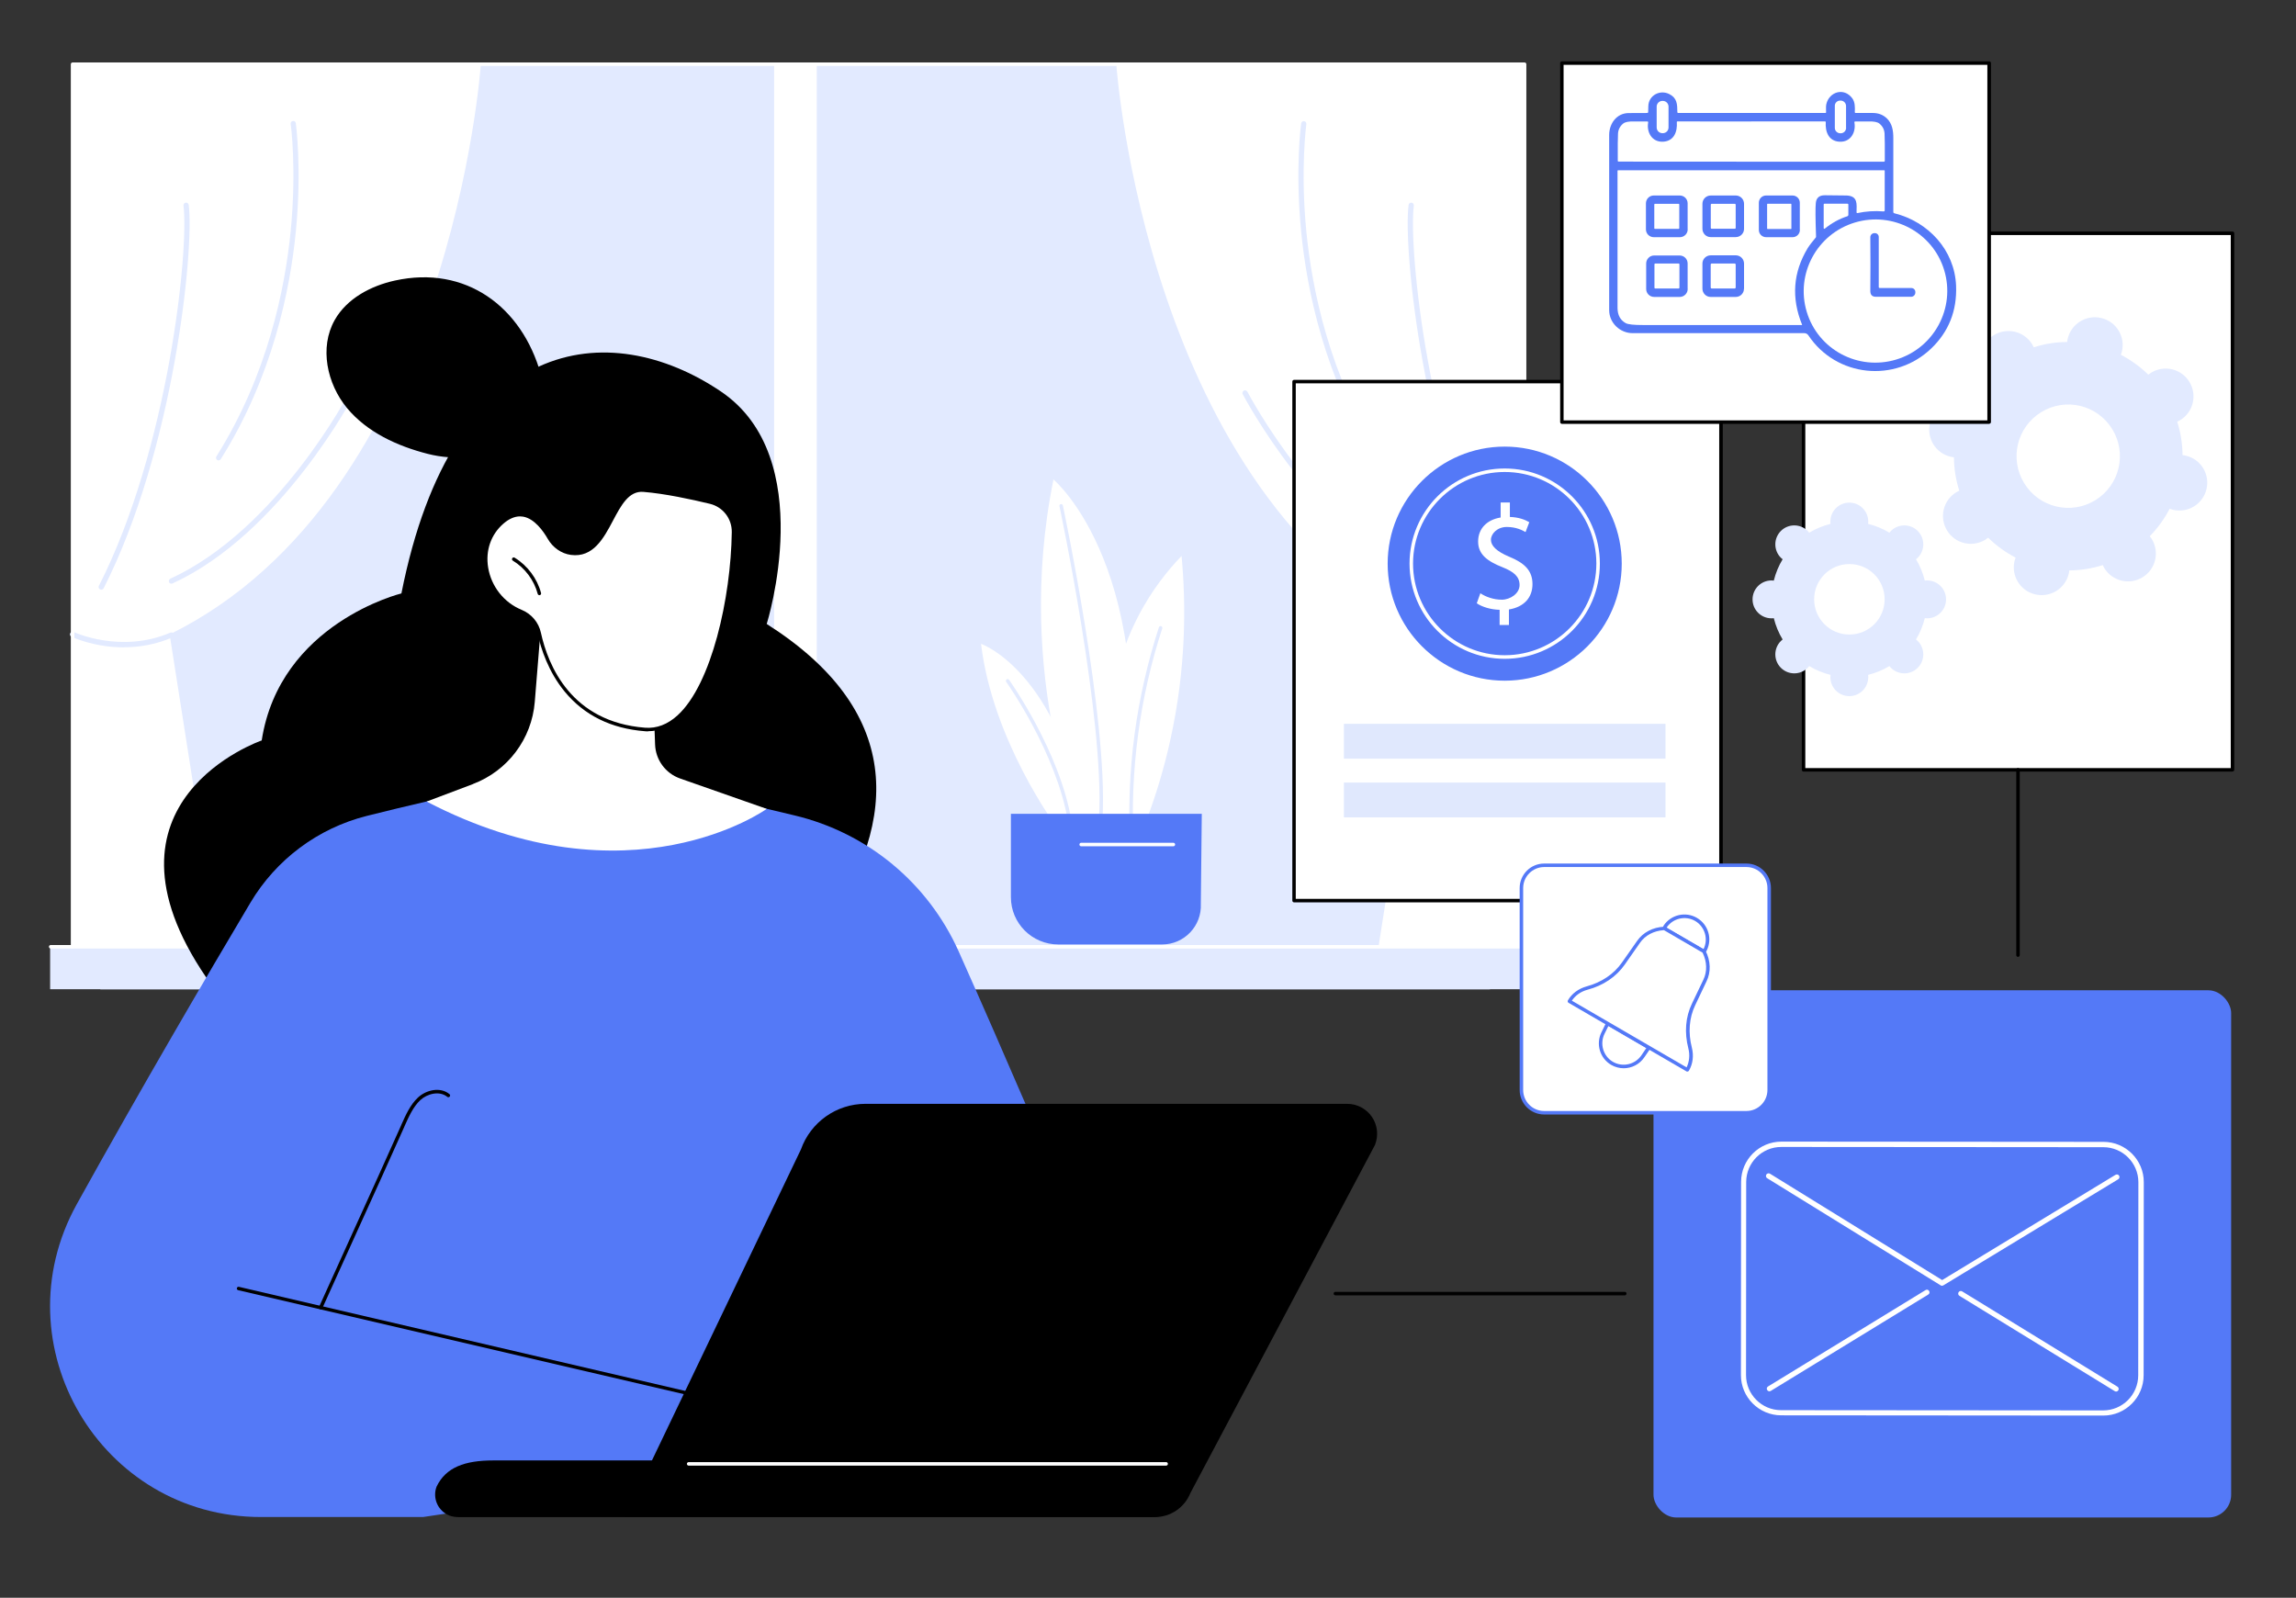 <?xml version="1.0" encoding="UTF-8"?>
<svg id="Illustration" xmlns="http://www.w3.org/2000/svg" version="1.1" viewBox="0 0 2885.6 2008.1">
  <rect x="0" y="0" width="2885.6" height="2008.1" fill="#333333" stroke="none"/>
  <!-- Generator: Adobe Illustrator 29.8.1, SVG Export Plug-In . SVG Version: 2.1.1 Build 2)  -->
  <defs>
    <style>
      .st0 {
        fill: #e2eaff;
      }

      .st1 {
        fill: #fff;
      }

      .st2 {
        fill: #5479f7;
      }

      .st3 {
        fill: #e0e8fd;
      }
    </style>
  </defs>
  <g id="Routine_app">
    <g>
      <g>
        <g>
          <rect class="st0" x="126.1" y="80.7" width="1746.5" height="1162.7"/>
          <rect class="st1" x="445" y="608.5" width="1109.2" height="53.6" transform="translate(364.4 1634.9) rotate(-90)"/>
          <path class="st1" d="M1872.6,1192.1c-1.2,0-2.2-1-2.2-2.2V82.9H128.3v1107c0,1.2-1,2.2-2.2,2.2s-2.2-1-2.2-2.2V80.7c0-1.2,1-2.2,2.2-2.2h1746.5c1.2,0,2.2,1,2.2,2.2v1109.2c0,1.2-1,2.2-2.2,2.2Z"/>
        </g>
        <g>
          <polygon class="st0" points="1935.6 1189.9 63 1189.8 63 1243.3 1935.6 1243.3 1935.6 1189.9"/>
          <path class="st1" d="M1935.6,1192.1H63.7c-1.2,0-2.2-1-2.2-2.2s1-2.2,2.2-2.2h1872c1.2,0,2.2,1,2.2,2.2s-1,2.2-2.2,2.2Z"/>
        </g>
        <g>
          <g>
            <path class="st1" d="M604.3,81.1s-37.3,542.3-391.1,716.2l61.6,392.6H91.2V80.7s513.1.4,513.1.4Z"/>
            <g>
              <path class="st0" d="M155.6,813.6c-37.1,0-64.2-12.6-65.8-13.3-1.6-.8-2.4-2.8-1.6-4.4.8-1.7,2.8-2.3,4.4-1.6.6.3,59.5,27.5,121.5.8,1.7-.7,3.6,0,4.3,1.7.7,1.7,0,3.6-1.7,4.3-21.6,9.3-42.6,12.4-61.2,12.4Z"/>
              <path class="st0" d="M215.5,733.6c-1.3,0-2.5-.7-3-1.9-.8-1.7,0-3.6,1.6-4.4,134.8-61.8,224.5-233.2,225.4-235,.8-1.6,2.8-2.3,4.5-1.4,1.6.8,2.3,2.8,1.4,4.5-.9,1.7-91.7,175.1-228.6,237.9-.4.2-.9.3-1.4.3Z"/>
              <path class="st0" d="M274.8,578.7c-.6,0-1.2-.2-1.8-.5-1.5-1-2-3-1-4.6,64.2-102.1,86.1-210.2,93.3-282.9,7.7-78.9.2-134.3,0-134.9-.3-1.8,1-3.5,2.8-3.7,1.8-.3,3.5,1,3.7,2.8,0,.6,7.8,56.6,0,136.2-7.2,73.5-29.4,182.7-94.3,285.9-.6,1-1.7,1.5-2.8,1.5Z"/>
              <path class="st0" d="M127.2,741.1c-.5,0-1-.1-1.5-.4-1.6-.8-2.3-2.8-1.4-4.4,87.6-172.2,113.3-422.5,106.3-477.9-.2-1.8,1.1-3.5,2.9-3.7,1.8-.2,3.5,1.1,3.7,2.9,7.1,55.9-18.7,308.3-106.9,481.7-.6,1.1-1.7,1.8-2.9,1.8Z"/>
            </g>
          </g>
          <path class="st1" d="M91.2,1192.1c-1.2,0-2.2-1-2.2-2.2V80.7c0-1.2,1-2.2,2.2-2.2h34.9c1.2,0,2.2,1,2.2,2.2s-1,2.2-2.2,2.2h-32.6v1107c0,1.2-1,2.2-2.2,2.2Z"/>
        </g>
        <g>
          <g>
            <path class="st1" d="M1403,81.1s37.3,542.3,391.1,716.2l-61.6,392.6h183.6V80.7s-513.1.4-513.1.4Z"/>
            <g>
              <path class="st0" d="M1851.6,813.6c-18.5,0-39.6-3.1-61.2-12.4-1.7-.7-2.5-2.7-1.7-4.3.7-1.7,2.7-2.4,4.3-1.7,62.1,26.8,121-.5,121.5-.8,1.6-.8,3.6,0,4.4,1.6.8,1.7,0,3.6-1.6,4.4-1.7.8-28.8,13.3-65.8,13.3Z"/>
              <path class="st0" d="M1791.8,733.6c-.5,0-.9,0-1.4-.3-136.9-62.8-227.6-236.2-228.6-237.9-.8-1.6-.2-3.6,1.4-4.5,1.6-.8,3.6-.2,4.5,1.4.9,1.7,90.7,173.1,225.4,235,1.7.8,2.4,2.7,1.6,4.4-.6,1.2-1.8,1.9-3,1.9Z"/>
              <path class="st0" d="M1732.4,578.7c-1.1,0-2.2-.5-2.8-1.5-64.9-103.2-87.1-212.5-94.3-285.9-7.8-79.6-.1-135.7,0-136.2.3-1.8,1.9-3.1,3.7-2.8,1.8.3,3.1,1.9,2.8,3.7,0,.6-7.7,56,0,134.9,7.1,72.7,29.1,180.8,93.3,282.9,1,1.5.5,3.6-1,4.6-.5.3-1.2.5-1.8.5Z"/>
              <path class="st0" d="M1880.1,741.1c-1.2,0-2.4-.7-2.9-1.8-88.2-173.4-114-425.8-106.9-481.7.2-1.8,1.9-3.1,3.7-2.9,1.8.2,3.1,1.9,2.9,3.7-7,55.4,18.7,305.6,106.3,477.9.8,1.6.2,3.6-1.4,4.4-.5.2-1,.4-1.5.4Z"/>
            </g>
          </g>
          <path class="st1" d="M1916,1192.1c-1.2,0-2.2-1-2.2-2.2V82.9h-41.2c-1.2,0-2.2-1-2.2-2.2s1-2.2,2.2-2.2h43.5c1.2,0,2.2,1,2.2,2.2v1109.2c0,1.2-1,2.2-2.2,2.2Z"/>
        </g>
      </g>
      <g>
        <g>
          <g>
            <path class="st1" d="M1361.8,1047.6s-88.6-193.8-37.8-445c0,0,137.3,114.8,87.8,445h-50Z"/>
            <path class="st0" d="M1383.5,1029.6s0,0-.1,0c-1.2,0-2.1-1.1-2.1-2.3,6.8-123.9-49.2-388.4-49.8-391.1-.3-1.2.5-2.4,1.7-2.6,1.2-.3,2.4.5,2.6,1.7.6,2.7,56.7,267.7,49.9,392.2,0,1.2-1,2.1-2.2,2.1Z"/>
          </g>
          <g>
            <path class="st1" d="M1485,698.7c-18.1,18.8-37.3,43.2-53.5,73.9-56.2,106.8-35.8,215-26,254.8h36.7c10.7-28.9,20.7-61.3,28.6-97.2,20-90.2,19.9-170.3,14.2-231.5Z"/>
            <path class="st0" d="M1422.6,1065.7c-1.2,0-2.1-.9-2.2-2.1-2.5-46.8-.7-94.1,5.5-140.6,6.1-45.6,16.4-90.9,30.6-134.6.4-1.2,1.6-1.8,2.8-1.4,1.2.4,1.8,1.6,1.4,2.8-14.2,43.5-24.4,88.5-30.4,133.8-6.1,46.2-8,93.2-5.5,139.7,0,1.2-.9,2.3-2.1,2.3,0,0,0,0-.1,0Z"/>
          </g>
          <g>
            <path class="st1" d="M1233,809.2s97.2,33.1,132.4,229.1h-38.2s-79.8-107.6-94.2-229.1Z"/>
            <path class="st0" d="M1344.6,1035c-1.1,0-2-.8-2.2-1.8-14.5-87.3-77.2-175.3-77.8-176.2-.7-1-.5-2.4.5-3.1,1-.7,2.4-.5,3.1.5.6.9,63.9,89.7,78.6,178.1.2,1.2-.6,2.3-1.8,2.5-.1,0-.2,0-.4,0Z"/>
          </g>
          <path class="st2" d="M1270.5,1022.8h239.9l-1.2,113.2c1.3,27.8-20.9,51-48.7,51h-130.4c-33,0-59.7-26.7-59.6-59.6v-104.7Z"/>
        </g>
        <path class="st1" d="M1474.7,1063.6h-115.9c-1.2,0-2.2-1-2.2-2.2s1-2.2,2.2-2.2h115.9c1.2,0,2.2,1,2.2,2.2s-1,2.2-2.2,2.2Z"/>
      </g>
    </g>
    <g>
      <g>
        <path d="M963.6,784.2s65.9-208.9-57.6-292.2c-139.8-94.3-336.7-73.7-401.5,253.8,0,0-152.8,37.3-175.6,184.8,0,0-221.2,75.9-69.7,297.9l777.8-62.3c95.1-138.2,95.7-274.6-73.4-382Z"/>
        <path d="M496.3,352.6c-30.4,6.7-60.4,22.6-75.7,49.7-19.4,34.5-9.7,80,15.5,110.5,25.2,30.4,63.1,47.8,101.4,57.6,68.3,17.6,166.6-13.5,142.1-100.4-23.8-84.4-94.1-137-183.3-117.4Z"/>
      </g>
      <g>
        <path class="st2" d="M1334.8,1494.5s-72.3-169.9-130-298.9c-38.5-85.9-114.7-149-206.3-170.8l-205.7-49h-112.5s-118.3,24.1-219.6,49.7c-61.2,15.5-113.7,54.7-146,109-52,87.4-137.6,233.4-218.3,379.1-97.6,176.5,29.8,393,231.5,393h203.8l373.4-55.7,429.6-356.5Z"/>
        <path d="M881.9,1757.3c-.2,0-.3,0-.5,0l-582.1-135.8c-1.2-.3-1.9-1.5-1.6-2.6.3-1.2,1.5-1.9,2.6-1.6l582.1,135.8c1.2.3,1.9,1.5,1.6,2.6-.2,1-1.1,1.7-2.1,1.7Z"/>
        <path d="M403,1645.6c-.3,0-.6,0-.9-.2-1.1-.5-1.6-1.8-1.1-2.9,14.6-32.5,29.8-66,44.5-98.3,19.6-43.1,39.8-87.6,58.3-129.1l.8-1.9c5.2-11.6,11-24.8,20.7-33.8,10.3-9.6,28-13.8,39.6-4.3.9.8,1.1,2.2.3,3.1-.8.9-2.2,1.1-3.1.3-9.7-7.9-25.1-4-33.8,4.1-9,8.4-14.4,20.6-19.7,32.4l-.8,1.9c-18.5,41.5-38.7,86.1-58.3,129.2-14.7,32.3-29.9,65.8-44.5,98.3-.4.8-1.2,1.3-2,1.3Z"/>
      </g>
      <g>
        <path class="st1" d="M594.5,985.3c43.6-16.5,73.8-56.6,77.6-103.1l10.4-128.5,135.6,35.5,5.2,146.5c.7,19.4,13.2,36.3,31.4,42.7l108.9,38.2s-171.8,123.8-427.4-9.2l58.3-22Z"/>
        <g>
          <g>
            <path class="st1" d="M921.9,668.8c.2-17.8-11.9-33.4-29.2-37.6-23.2-5.7-56.6-12.9-83.9-15.1-41.7-3.4-40.7,86.1-91.1,79.2-11.6-1.6-21.6-8.9-27.4-19.1-9.7-16.9-31.1-44-59.1-19.6-36.8,31.9-21.8,93.4,23.5,112,11.7,4.8,20.3,14.9,23,27.2,8.4,38.4,37.1,113.7,133,121.2,75.5,5.9,110-152.7,111.2-248.1Z"/>
            <path d="M814.7,919.2c-1.4,0-2.8,0-4.2-.2-42.4-3.3-76.3-20-100.8-49.8-20.4-24.8-29.8-53.5-34.1-73.1-2.5-11.6-10.6-21.2-21.7-25.7-23.4-9.6-40.5-31.2-44.7-56.5-3.8-23,3.7-44.6,20.5-59.2,9.4-8.1,18.9-11.5,28.3-9.9,15.5,2.6,27.1,17.8,34.2,30.1,5.6,9.8,15.3,16.5,25.8,18,25.1,3.4,36.9-18.9,48.4-40.6,10.5-19.9,21.4-40.3,42.6-38.7,27.4,2.2,60.9,9.5,84.2,15.2,18.4,4.5,31.1,20.9,30.9,39.8-1.1,83.4-25.8,193.6-69.5,233.5-12.3,11.2-25.7,16.9-39.9,16.9ZM653.5,649c-6.8,0-13.9,3.1-20.9,9.2-15.6,13.6-22.6,33.7-19.1,55.1,3.9,23.8,20,44.1,42,53.1,12.4,5.1,21.5,15.8,24.3,28.8,9.1,41.5,38.2,112.2,131,119.4,14.5,1.1,28.2-4.1,40.8-15.6,42.8-39.1,67-147.8,68.1-230.3.2-16.9-11.1-31.5-27.5-35.5-23.2-5.6-56.4-12.8-83.6-15-18.3-1.5-28,16.9-38.3,36.3-11.6,21.9-24.8,46.7-52.9,42.9-11.8-1.6-22.7-9.2-29-20.2-5.4-9.4-16.6-25.5-31.1-27.9-1.3-.2-2.5-.3-3.8-.3ZM921.9,668.8h0,0Z"/>
          </g>
          <path d="M677.9,748c-1,0-1.9-.7-2.1-1.6-4.6-17.3-16-32.5-31.3-41.8-1-.6-1.4-2-.7-3,.6-1,2-1.4,3-.7,16.2,9.9,28.3,26.1,33.2,44.4.3,1.2-.4,2.4-1.6,2.7-.2,0-.4,0-.6,0Z"/>
        </g>
      </g>
      <g>
        <path d="M1445.8,1906.7h-869.9c-5.8,0-11.7-1.5-16.5-4.8-11.3-7.7-15.2-21.6-10.7-33.5,11.6-24.3,35.6-32.9,71.1-32.9h890.6l-13,35.5c-8,21.5-28.6,35.8-51.6,35.8Z"/>
        <path d="M1451.4,1906.7c19.7,0,37.4-12,44.7-30.3l232-437.5c4.6-11.6,3.2-24.8-3.8-35.1-7-10.3-18.7-16.5-31.2-16.5h-605.3c-36.5,0-69,23-81.2,57.3l-221.3,462h666.1Z"/>
        <path class="st1" d="M1465.6,1842h-600.1c-1.2,0-2.2-1-2.2-2.2s1-2.2,2.2-2.2h600.1c1.2,0,2.2,1,2.2,2.2s-1,2.2-2.2,2.2Z"/>
      </g>
    </g>
    <g>
      <g>
        <g>
          <g>
            <g>
              <rect class="st1" x="1626.3" y="479.6" width="536.6" height="652.3" transform="translate(3789.3 1611.6) rotate(180)"/>
              <path d="M2163,1134.1h-536.6c-1.2,0-2.2-1-2.2-2.2V479.6c0-1.2,1-2.2,2.2-2.2h536.6c1.2,0,2.2,1,2.2,2.2v652.3c0,1.2-1,2.2-2.2,2.2ZM1628.5,1129.7h532.2V481.8h-532.2v647.9Z"/>
            </g>
            <g>
              <rect class="st3" x="1689" y="909.7" width="404.2" height="43.8"/>
              <rect class="st3" x="1689" y="983.5" width="404.2" height="43.8"/>
            </g>
            <g>
              <ellipse class="st2" cx="1891.1" cy="708.4" rx="149.3" ry="149.3"/>
              <path class="st1" d="M1891.1,859.9c-83.5,0-151.5-68-151.5-151.5s68-151.5,151.5-151.5,151.5,67.9,151.5,151.5-68,151.5-151.5,151.5ZM1891.1,561.3c-81.1,0-147.1,66-147.1,147.1s66,147.1,147.1,147.1,147.1-66,147.1-147.1-66-147.1-147.1-147.1Z"/>
              <path class="st1" d="M1891.1,828c-65.9,0-119.6-53.6-119.6-119.6s53.6-119.6,119.6-119.6,119.6,53.6,119.6,119.6-53.6,119.6-119.6,119.6ZM1891.1,593.2c-63.5,0-115.2,51.7-115.2,115.1s51.7,115.2,115.2,115.2,115.2-51.7,115.2-115.2-51.7-115.1-115.2-115.1Z"/>
              <path class="st1" d="M1884.7,785.3v-18.9c-10.9-.2-22.1-3.6-28.7-8.2l4.5-12.6c6.7,4.5,16.5,8.1,27,8.1s22.3-7.7,22.3-18.4-7.3-16.7-21.2-22.3c-19.1-7.5-30.9-16.1-30.9-32.4s11.1-27.4,28.3-30.2v-18.9h11.6v18.2c11.2.4,18.9,3.4,24.4,6.6l-4.7,12.4c-3.9-2.2-11.6-6.4-23.6-6.4s-19.9,8.6-19.9,16.1,6.9,14.6,23.2,21.4c19.3,7.9,29,17.6,29,34.3s-10.3,28.7-29.6,31.9v19.5h-11.8Z"/>
            </g>
          </g>
          <g>
            <g>
              <rect class="st1" x="2266.7" y="293.2" width="539.1" height="674.2" transform="translate(5072.6 1260.7) rotate(180)"/>
              <path d="M2805.8,969.7h-539.1c-1.2,0-2.2-1-2.2-2.2V293.2c0-1.2,1-2.2,2.2-2.2h539.1c1.2,0,2.2,1,2.2,2.2v674.2c0,1.2-1,2.2-2.2,2.2ZM2268.9,965.3h534.7V295.4h-534.7v669.8Z"/>
            </g>
            <g>
              <path class="st0" d="M2494.4,469.3c.8,1.2,1.6,2.4,2.5,3.5-10.1,10.3-18.5,21.9-25,34.5-1.3-.5-2.7-.9-4.1-1.3-18.8-4.5-37.7,7.1-42.2,25.9-4.5,18.8,7.1,37.7,25.9,42.1,1.4.3,2.8.6,4.2.7.1,14.1,2.3,28.2,6.7,42-1.3.6-2.5,1.2-3.8,2-16.5,10.1-21.6,31.6-11.5,48.1,10.1,16.5,31.6,21.6,48.1,11.5,1.2-.8,2.4-1.6,3.5-2.5,10.3,10.1,22,18.5,34.5,25-.5,1.3-.9,2.7-1.3,4.1-4.5,18.8,7.1,37.7,25.9,42.1,18.8,4.5,37.7-7.1,42.2-25.9.3-1.4.6-2.8.7-4.2,14.1-.1,28.3-2.3,42-6.7.6,1.3,1.2,2.5,2,3.8,10.1,16.5,31.6,21.6,48.1,11.5,16.5-10.1,21.6-31.6,11.5-48.1-.8-1.2-1.6-2.4-2.5-3.5,10.1-10.3,18.5-21.9,25-34.5,1.3.5,2.7.9,4.1,1.3,18.8,4.5,37.7-7.1,42.2-25.9,4.5-18.8-7.1-37.7-25.9-42.1-1.4-.3-2.8-.6-4.2-.7-.1-14.1-2.3-28.3-6.7-42,1.3-.6,2.5-1.2,3.8-2,16.5-10.1,21.6-31.6,11.5-48.1-10.1-16.5-31.6-21.6-48.1-11.5-1.2.8-2.4,1.6-3.5,2.5-10.3-10.1-22-18.5-34.5-25,.5-1.3.9-2.7,1.3-4.1,4.5-18.8-7.1-37.7-25.9-42.1-18.8-4.5-37.7,7.1-42.2,25.9-.3,1.4-.6,2.8-.7,4.2-14.1.1-28.3,2.3-42,6.7-.6-1.3-1.2-2.5-2-3.8-10.1-16.5-31.6-21.6-48.1-11.5-16.5,10.1-21.6,31.6-11.5,48.1ZM2654.7,539.4c18.8,30.6,9.2,70.6-21.4,89.3-30.6,18.8-70.6,9.2-89.3-21.4-18.8-30.6-9.2-70.6,21.4-89.3,30.6-18.8,70.6-9.2,89.3,21.4Z"/>
              <path class="st0" d="M2226.4,777.1c1,0,1.9,0,2.9-.2,2.4,9.6,6.1,18.6,11.1,26.8-.8.6-1.5,1.2-2.2,1.9-9.3,9.3-9.3,24.4,0,33.7,9.3,9.3,24.4,9.3,33.7,0,.7-.7,1.3-1.4,1.9-2.2,8.2,5,17.2,8.7,26.8,11.1-.1,1-.2,1.9-.2,2.9,0,13.2,10.7,23.8,23.8,23.8,13.2,0,23.8-10.7,23.8-23.8,0-1,0-1.9-.2-2.9,9.6-2.4,18.6-6.1,26.8-11.1.6.8,1.2,1.5,1.9,2.2,9.3,9.3,24.4,9.3,33.7,0,9.3-9.3,9.3-24.4,0-33.7-.7-.7-1.4-1.3-2.2-1.9,5-8.2,8.7-17.2,11.1-26.8,1,.1,1.9.2,2.9.2,13.2,0,23.8-10.7,23.8-23.8,0-13.2-10.7-23.8-23.8-23.8-1,0-1.9,0-2.9.2-2.4-9.6-6.1-18.6-11.1-26.8.8-.6,1.5-1.2,2.2-1.9,9.3-9.3,9.3-24.4,0-33.7-9.3-9.3-24.4-9.3-33.7,0-.7.7-1.3,1.4-1.9,2.2-8.2-5-17.2-8.7-26.8-11.1.1-1,.2-1.9.2-2.9,0-13.2-10.7-23.8-23.8-23.8-13.2,0-23.8,10.7-23.8,23.8,0,1,0,1.9.2,2.9-9.6,2.4-18.6,6.1-26.8,11.1-.6-.8-1.2-1.5-1.9-2.2-9.3-9.3-24.4-9.3-33.7,0-9.3,9.3-9.3,24.4,0,33.7.7.7,1.4,1.3,2.2,1.9-5,8.2-8.7,17.2-11.1,26.8-1-.1-1.9-.2-2.9-.2-13.2,0-23.8,10.7-23.8,23.8,0,13.2,10.7,23.8,23.8,23.8ZM2324.3,708.9c24.5,0,44.3,19.8,44.3,44.3,0,24.5-19.8,44.3-44.3,44.3s-44.3-19.8-44.3-44.3c0-24.5,19.8-44.3,44.3-44.3Z"/>
            </g>
          </g>
          <g>
            <rect class="st1" x="1962.9" y="79.3" width="537" height="451.1" transform="translate(4462.9 609.8) rotate(180)"/>
            <path d="M2500,532.7h-537c-1.2,0-2.2-1-2.2-2.2V79.3c0-1.2,1-2.2,2.2-2.2h537c1.2,0,2.2,1,2.2,2.2v451.1c0,1.2-1,2.2-2.2,2.2ZM1965.1,528.3h532.6V81.5h-532.6v446.7Z"/>
          </g>
        </g>
        <path d="M2536.2,1202.6c-1.2,0-2.2-1-2.2-2.2v-232.9c0-1.2,1-2.2,2.2-2.2s2.2,1,2.2,2.2v232.9c0,1.2-1,2.2-2.2,2.2Z"/>
      </g>
      <g>
        <g>
          <rect class="st2" x="2078.1" y="1244.6" width="726" height="662.6" rx="28.6" ry="28.6"/>
          <g>
            <path class="st1" d="M2643.4,1779.1h0l-404.8-.3c-27.9,0-50.7-22.8-50.6-50.7l.2-242.7c0-27.9,22.7-50.6,50.7-50.6h0l404.8.3c27.9,0,50.7,22.8,50.6,50.7l-.2,242.7c0,27.9-22.8,50.6-50.7,50.6ZM2238.7,1441.5c-24.3,0-44,19.7-44.1,44l-.2,242.7c0,24.3,19.7,44.1,44,44.1l404.8.3h0c24.3,0,44-19.7,44.1-44l.2-242.7c0-24.3-19.7-44.1-44-44.1l-404.8-.3h0Z"/>
            <path class="st1" d="M2659.5,1748.9c-.6,0-1.2-.2-1.7-.5l-195.2-119.8c-1.6-1-2-3-1.1-4.5,1-1.6,3-2,4.5-1.1l195.2,119.8c1.6,1,2,3,1.1,4.5-.6,1-1.7,1.6-2.8,1.6Z"/>
            <path class="st1" d="M2223.8,1748.6c-1.1,0-2.2-.6-2.8-1.6-1-1.6-.5-3.6,1.1-4.5l197.9-121.1c1.6-1,3.6-.5,4.5,1.1,1,1.6.5,3.6-1.1,4.5l-197.9,121.1c-.5.3-1.1.5-1.7.5Z"/>
            <path class="st1" d="M2440.8,1616c-.6,0-1.2-.2-1.7-.5l-218.1-134.7c-1.6-1-2-3-1.1-4.6,1-1.6,3-2,4.6-1.1l216.4,133.7,217.9-132.3c1.6-.9,3.6-.4,4.5,1.1.9,1.6.4,3.6-1.1,4.5l-219.7,133.3c-.5.3-1.1.5-1.7.5Z"/>
          </g>
        </g>
        <g>
          <g>
            <rect class="st1" x="1912.1" y="1087.5" width="311.4" height="310.9" rx="28.6" ry="28.6"/>
            <path class="st2" d="M2194.9,1400.7h-254.2c-17,0-30.8-13.8-30.8-30.8v-253.8c0-17,13.8-30.8,30.8-30.8h254.2c17,0,30.8,13.8,30.8,30.8v253.8c0,17-13.8,30.8-30.8,30.8ZM1940.7,1089.7c-14.5,0-26.4,11.8-26.4,26.4v253.8c0,14.5,11.8,26.4,26.4,26.4h254.2c14.5,0,26.4-11.8,26.4-26.4v-253.8c0-14.5-11.8-26.4-26.4-26.4h-254.2Z"/>
          </g>
          <g>
            <g>
              <path class="st1" d="M2020.5,1286.4l-5.8,11.9c-6.9,13.7-1.9,30.4,11.4,38.2,13.3,7.7,30.3,3.8,38.9-8.9l7.5-10.9-51.9-30.2Z"/>
              <path class="st2" d="M2040.7,1342.6c-5.4,0-10.8-1.4-15.7-4.2-14.3-8.3-19.6-26.3-12.3-41l5.8-11.9c.3-.6.8-1,1.3-1.1.6-.2,1.2-.1,1.7.2l51.9,30.2c.5.3.9.8,1,1.4.1.6,0,1.2-.3,1.7l-7.5,10.9c-6,8.9-15.9,13.8-26.1,13.8ZM2021.4,1289.5l-4.8,9.7c-6.3,12.7-1.7,28.2,10.5,35.3,12.2,7.1,28,3.5,35.9-8.3l6.1-9-47.8-27.8Z"/>
            </g>
            <g>
              <path class="st1" d="M2141.4,1195.7l1.5-2c6.9-13.7,1.9-30.4-11.4-38.2-13.3-7.7-30.3-3.8-38.9,8.9l-1,2.3,49.7,28.9Z"/>
              <path class="st2" d="M2141.4,1197.9c-.4,0-.8,0-1.1-.3l-49.7-28.9c-1-.6-1.4-1.7-.9-2.8l1-2.3c0-.1.1-.2.2-.4,9.2-13.7,27.6-17.9,41.8-9.6,14.3,8.3,19.6,26.3,12.3,41,0,.1-.1.2-.2.4l-1.5,2c-.4.6-1.1.9-1.8.9ZM2094.5,1165.9l46.4,27,.2-.3c6.2-12.6,1.5-28-10.6-35.1-12.2-7.1-27.9-3.5-35.8,8.1v.3Z"/>
            </g>
            <g>
              <path class="st1" d="M2124,1317.1c-4.9-18.9-3.6-38.1,4.3-54.7l14.3-29.9c5.6-11.6,4.8-25-1.2-36.7l-49.7-28.9c-13.2.6-25.3,6.5-32.6,17.1l-19,27.1c-10.5,15.1-26.6,25.7-45.5,30.8-9.4,2.5-17.4,8.3-22.2,16.6l148.2,86.2c4.8-8.3,5.9-18.1,3.5-27.5Z"/>
              <path class="st2" d="M2120.6,1346.8c-.4,0-.8,0-1.1-.3l-148.2-86.2c-.5-.3-.9-.8-1-1.3-.1-.6,0-1.2.2-1.7,5-8.6,13.4-14.8,23.6-17.6,18.8-5.1,34.2-15.5,44.3-29.9l19-27.1c7.4-10.8,19.9-17.4,34.3-18,.4,0,.8,0,1.2.3l49.7,28.9c.4.2.7.5.9.9,6.5,12.8,7,26.9,1.2,38.7l-14.2,29.9c-7.6,15.9-9,34.4-4.2,53.2,2.6,10.2,1.3,20.6-3.7,29.1-.4.7-1.1,1.1-1.9,1.1ZM1975.4,1257.6l144.3,83.9c3.5-7.2,4.3-15.6,2.2-23.9-5.1-19.9-3.6-39.3,4.5-56.2l14.3-29.9c5.1-10.4,4.7-22.8-.9-34.2l-48.6-28.3c-12.7.8-23.7,6.6-30.2,16.1l-19,27.2c-10.7,15.3-26.9,26.3-46.8,31.6-8.3,2.2-15.2,7.1-19.7,13.7Z"/>
            </g>
          </g>
        </g>
      </g>
      <path d="M2042,1628h-363.7c-1.2,0-2.2-1-2.2-2.2s1-2.2,2.2-2.2h363.7c1.2,0,2.2,1,2.2,2.2s-1,2.2-2.2,2.2Z"/>
    </g>
  </g>
  <path class="st2" d="M2295,141c.1-3.1-.4-7,.3-10.1,3.7-15.7,22.3-21.3,32.6-7.4,3.6,4.9,3.5,11.3,3.2,17.5,0,.5.4,1,1,1,3.8,0,11.1,0,21.7,0,6.9,0,12.8,2.2,17.6,6.8,6.7,6.5,8.2,15.3,8.1,25.4,0,4.6,0,35.4,0,92.3,0,.7.5,1.3,1.2,1.5,42.7,10.6,75.9,46.2,77.7,91.2,1.2,31.5-9.3,57.9-31.6,79.1-45.2,43-118.9,35.9-154.1-16.9-1.1-1.7-3-2.7-5.1-2.7-87.3,0-159.3,0-215.8,0-15.8,0-29.4-12.9-29.4-28.9,0-125.3,0-198.7,0-220.2,0-14.3,9.4-27.4,24.5-27.5,15.4,0,23.1-.1,23.2-.1.6,0,1.1-.3,1.3-.9,0-.1.1-2.7.2-7.7.3-13.4,14.4-21.1,26.3-15.2,9.9,5,10.1,12.6,10.2,22.8,0,.5.4,1,1,1h184.9c.6,0,1.1-.5,1.2-1.1h0Z"/>
  <path class="st2" d="M2072.8,143.2c2-4.7,0-11.6,3.6-16.9,3.4-4.9,7.7-7.4,12.9-7.5,13.8-.2,16.5,10.9,16,22.3,0,1.7,1.2,3.1,2.9,3.1,14.9.2,28.9.3,42,.1,4.1,0,7.5.1,10.3.5,4.4.6,8.9-.3,12.6-.3,33,.2,73.4.1,121.3-.2,1.5,0,2.7-1.2,2.8-2.7.3-4.7,0-13.3,3.6-17.5,6.7-7.8,18-8.1,24.3.4,3.1,4.2,3.4,10.3,3.5,15.8,0,2,1.6,3.6,3.6,3.6,5,.2,10.2.2,15.5.1,12.6-.1,21.1,2,26.5,12.9,1.6,3.2,2.3,8.4,2.4,15.6,0,29.4,0,52-.1,67.8,0,8.6.6,16.9.6,25.5,0,1.9,1.3,3.5,3.1,4,17.3,4.4,32.6,12.9,45.9,25.3,3.6,3.4,6.4,6.5,8.5,9.5,3.1,4.5,7.1,8.7,9.9,14,10.3,19.2,13.9,39.4,10.7,60.8-2.1,14.3-7.4,27.8-15.8,40.4-2.7,4-5.6,7.4-8.9,10.2-4.8,4.1-7.7,8.6-12.9,12.6-9.2,6.9-18.9,12.2-29.2,15.7-3.1,1.1-5.4,1.7-6.7,1.9-3.1.4-5.7,1.8-9.1,2.3-39.6,6.2-76.6-10.2-98.7-43.2-1.1-1.6-2.9-2.5-4.8-2.6-56.1-.4-126.1-.5-210.1-.2-8.9,0-15.2-.8-18.9-2.6-11.9-5.6-16-16.8-16-30.4-.1-75.4-.1-146.2,0-212.5,0-2,.5-5.2,1.6-9.5,3.1-12.5,12.4-17.7,25-17.5,4.4,0,11.3,0,20.6,0,.7,0,1.3-.4,1.6-1h0Z"/>
  <path class="st1" d="M2320.2,160.6c0,3.8-3,6.9-6.8,6.9h-.5c-3.8,0-6.9-3-6.9-6.8v-27.4c-.2-3.8,2.9-6.9,6.7-6.9h.5c3.8,0,6.9,3,6.9,6.8v27.4h.1Z"/>
  <path class="st1" d="M2097,160.2c0,4-3.2,7.2-7.2,7.2h-.5c-3.9,0-7.2-3.2-7.2-7.2v-26.2c0-4,3.3-7.2,7.2-7.2h.5c3.9,0,7.2,3.2,7.2,7.2v26.2h0Z"/>
  <path class="st2" d="M2032.2,204.8c-1-.3-1.8-1.2-1.8-2.3-.8-11.6-.6-22.7.5-33.4,1.3-11.8,7-18.7,18.9-18.6,6.3,0,13.3,0,21.2,0,.7,0,1.3.4,1.6,1.1.8,2.1,1.2,4.1,1.2,6.3.3,9.2,4.4,16.9,14,17.6,9.4.7,16.4-4.2,16.7-14,0-2.8.3-5.8.7-9.1.1-.9.9-1.6,1.8-1.6,63.1-1.1,125.6-1.2,187.6-.1,1.4,0,2.5,1,2.7,2.4.3,1.7.4,3.7.4,6,0,7.6,2.9,13.7,10.5,16,8.7,2.6,17.8-1.2,19.8-10.4.8-3.5,1-7,.7-10.5-.2-1.8,1.3-3.4,3.1-3.3,14.3,0,21.9,0,22.8,0,6.3.1,11.3,3.6,14.9,10.4,1.2,2.2,1.8,8.4,2,18.6.1,10,0,17.2-.3,21.6-.2,3.2-2.1,4.8-5.5,4.7-9.8-.1-43.6-.1-101.5,0-114.6,0-185.4,0-212.5-.3-6.2,0-14.2.7-19.4-.9h0Z"/>
  <path class="st1" d="M2201,152.6c61,0,92,0,92.8,0,.4,0,.8.3.8.8-.8,12.1,3.5,23.9,17.2,24.7,14,.8,21.1-11.8,18.8-24.3-.1-.6.3-1.1.9-1.1,10.1,0,15.6,0,16.6,0,6.8-.3,11.4.6,13.9,2.6,4,3.3,6.2,7.4,6.5,12.6.3,4.9.4,16.4.3,34.3,0,.5-.4.9-.9,1-2.5,0-58.2,0-166.9,0-108.7,0-164.3,0-166.9-.1-.5,0-.9-.4-.9-.9-.1-18,0-29.4.3-34.3.3-5.1,2.5-9.3,6.5-12.6,2.5-2,7.1-2.9,13.9-2.6.9,0,6.5,0,16.6,0,.6,0,1,.5.9,1.1-2.2,12.5,4.8,25,18.8,24.3,13.7-.8,18.1-12.5,17.2-24.7,0-.5.3-.8.8-.8.8,0,31.8,0,92.8.1h0Z"/>
  <path class="st2" d="M2285,298.1c-.7,2.4-5,5.8-7,8.7-13.9,19.1-21.3,43.1-19.1,67.1.7,8.1,1.3,12.9,1.7,14.5,1.7,6.8,3.6,12.7,5.7,17.5.4.9.5,2,.3,3.2-.2,1-1.1,1.8-2.1,1.7-21.4-.3-47.8.8-71.3.8-21.3,0-50.6,0-88.2-.1-20.2,0-37.5-.3-51.9-.8-8.8-.3-15.3-4.2-19.6-11.6-2.4-4.1-3.8-11.5-3.8-16.2.4-52.4.6-97.9.6-136.4,0-7.9-.1-18.2-.3-31.1,0-1.8,1.4-3.3,3.3-3.3,120.7-.5,230.7-.6,330-.3,1,0,1.8,0,2.5,0,3.4-.3,5.2,1.4,5.4,5,.6,16.8.5,33.2-.5,49.1,0,1.2-1.1,2-2.2,2-11.1-.5-22.5.2-34.2,2.1-1.5.3-2.9-.9-2.9-2.4,0-6.9,1.9-19.1-9-19-7.4,0-16.6-.1-27.4-.4-7.5-.2-11.2,3.4-11.2,10.7,0,14.9-.7,26.9,1.2,37.6.1.6,0,1.3-.1,1.9h0Z"/>
  <path class="st1" d="M2264.8,408.1c0,.2,0,.4-.3.4-112.7-.1-179.1-.1-199.3,0-11.7,0-19.2-.7-22.2-2.5-6.7-3.8-10-10.1-10.1-18.9,0-11-.1-68.4,0-172.4,0-.4.3-.7.7-.7h334.6c.3,0,.5.2.5.5v50c0,.7-.6,1.2-1.3,1.2-11.4-.9-22.4-.2-33,2.1-.5.1-1.1-.3-1.1-.9.1-10.3,2-20.3-12.1-21.2-.1,0-9.4-.1-27.8-.3-6.9,0-10.7,3.2-11.3,9.8-.6,5.5-.5,19.5.3,42.1,0,.5-.1.9-.4,1.3-3,3.8-7.1,8.4-10,13.1-18.5,30.6-20.9,62.7-7.1,96.5h0Z"/>
  <path class="st2" d="M2121.1,288.2c0,5.5-4.4,9.9-9.9,9.9h-32.7c-5.5,0-9.9-4.4-9.9-9.8v-32.7c0-5.5,4.4-9.9,9.8-9.9h32.7c5.5,0,9.9,4.4,9.9,9.8v32.7h0Z"/>
  <path class="st2" d="M2191.9,287.6c0,5.8-4.7,10.4-10.5,10.4h-31.4c-5.8,0-10.4-4.7-10.4-10.5v-31.4c0-5.8,4.7-10.4,10.5-10.4h31.4c5.8,0,10.4,4.7,10.4,10.5v31.4h0Z"/>
  <path class="st2" d="M2262.1,288.9c0,5.1-4.1,9.2-9.2,9.2h-33.2c-5.1,0-9.2-4-9.2-9.1v-34.1c0-5.1,4-9.2,9.1-9.2h33.2c5.1,0,9.2,4,9.2,9.1v34.1h0Z"/>
  <path class="st1" d="M2110.5,286.9c0,.4-.3.7-.7.7h-30c-.4,0-.7-.3-.7-.7v-30c0-.4.3-.7.7-.7h30c.4,0,.7.3.7.7v30h0Z"/>
  <path class="st1" d="M2181.4,286.5c0,.6-.4,1-1,1h-29.3c-.6,0-1-.4-1-1v-29.3c0-.6.4-1,1-1h29.3c.6,0,1,.4,1,1v29.3h0Z"/>
  <path class="st1" d="M2251.5,287.2c0,.3-.3.6-.6.6h-29.4c-.3,0-.6-.2-.6-.6v-30.5c0-.3.2-.6.5-.6h29.4c.3,0,.6.2.6.6v30.5h0Z"/>
  <path class="st1" d="M2292,286.9v-30c0-.5.4-.9.9-.9h29c.6,0,1.1.5,1.1,1.1v12.9c0,.8-.5,1.5-1.3,1.8-9.8,3.1-19.3,8.3-28.4,15.6-.5.4-1.3,0-1.3-.6h0Z"/>
  <path class="st2" d="M2436.5,317.2c6.6,11.5,10.8,23.4,12.6,35.9,1,7,.1,12.4.3,19.2.3,14.1-6.8,30.7-14.8,42.9-5.5,8.4-8.8,13.7-15.3,19-6.6,5.3-10.6,8.4-12.1,9.3-17.2,10.7-35.2,15.6-53.9,14.7-18.7-.9-36-7.1-51.9-18.7-3.2-2.3-5.9-4.7-8.2-7.1-3.2-3.3-7.2-6.4-10.2-10.6-7.7-11-13.1-22.7-16.4-35.3-.2-.8-.3-1.6-.4-2.3-.3-4.6-1-8.3-1.8-11.2-.1-.5-.2-.9-.2-1.4-.2-9.1.8-18.1,3.1-27.2,4.5-18.4,13.1-33.4,25.9-45,25.9-23.6,61.3-31.9,94.2-20.1,10.8,3.9,21,9.4,30.6,16.7,7.4,5.6,13.6,12.8,18.5,21.4h0Z"/>
  <path class="st1" d="M2443.5,339.7c14.3,47.5-12.7,97.8-60.4,112.2-47.7,14.4-98.1-12.4-112.4-60-14.3-47.5,12.7-97.8,60.4-112.2,47.7-14.4,98.1,12.4,112.4,60h0Z"/>
  <path class="st2" d="M2362.3,362h39.9c2.8,0,5,2.2,5,5v.7c0,2.9-2.4,5.3-5.3,5.3-1.2,0-15.9,0-44.2,0-4.8,0-7.1-2.4-7.1-7.3.2-22.2.3-44.7,0-67.5,0-2.9,2.3-5.2,5.2-5.2h.6c2.7,0,4.8,2.2,4.8,4.8v63.1c0,.6.5,1,1,1h0Z"/>
  <path class="st2" d="M2359.2,362.4c.4,1.1,1.4,1.8,2.6,1.8h39.8c1.6,0,2.9,1.3,2.9,2.9v.5c0,1.6-1.3,2.9-2.9,2.9h-45.1c-1.8,0-3.2-1.4-3.2-3.2v-69c0-1.3,1.1-2.4,2.4-2.4h.1c1.4,0,2.5,1.1,2.6,2.4.3,3.5.3,8.2,0,14.2-.2,4.7-.2,19.4,0,43.9,0,2.5.3,4.5.8,5.8h0Z"/>
  <path class="st2" d="M2121.1,363.1c0,5.6-4.5,10.1-10.1,10.1h-32c-5.6,0-10.1-4.4-10.1-10v-32c0-5.6,4.5-10.1,10-10.1h32c5.6,0,10.1,4.4,10.1,10v32h0Z"/>
  <path class="st2" d="M2191.8,362.9c0,5.7-4.6,10.3-10.3,10.3h-31.6c-5.7,0-10.3-4.7-10.3-10.4v-31.6c0-5.7,4.7-10.3,10.4-10.3h31.6c5.7,0,10.3,4.7,10.3,10.4v31.6h0Z"/>
  <path class="st1" d="M2110.6,361.8c0,.5-.4.8-.8.8h-29.7c-.5-.1-.8-.5-.8-.9v-29.7c.1-.5.5-.8.9-.8h29.7c.5.1.8.5.8.9v29.7h-.1Z"/>
  <path class="st1" d="M2181.4,361.3c0,.7-.6,1.3-1.3,1.3h-28.8c-.7,0-1.3-.6-1.3-1.3v-28.8c0-.7.6-1.3,1.3-1.3h28.8c.7,0,1.3.6,1.3,1.3v28.8h0Z"/>
</svg>